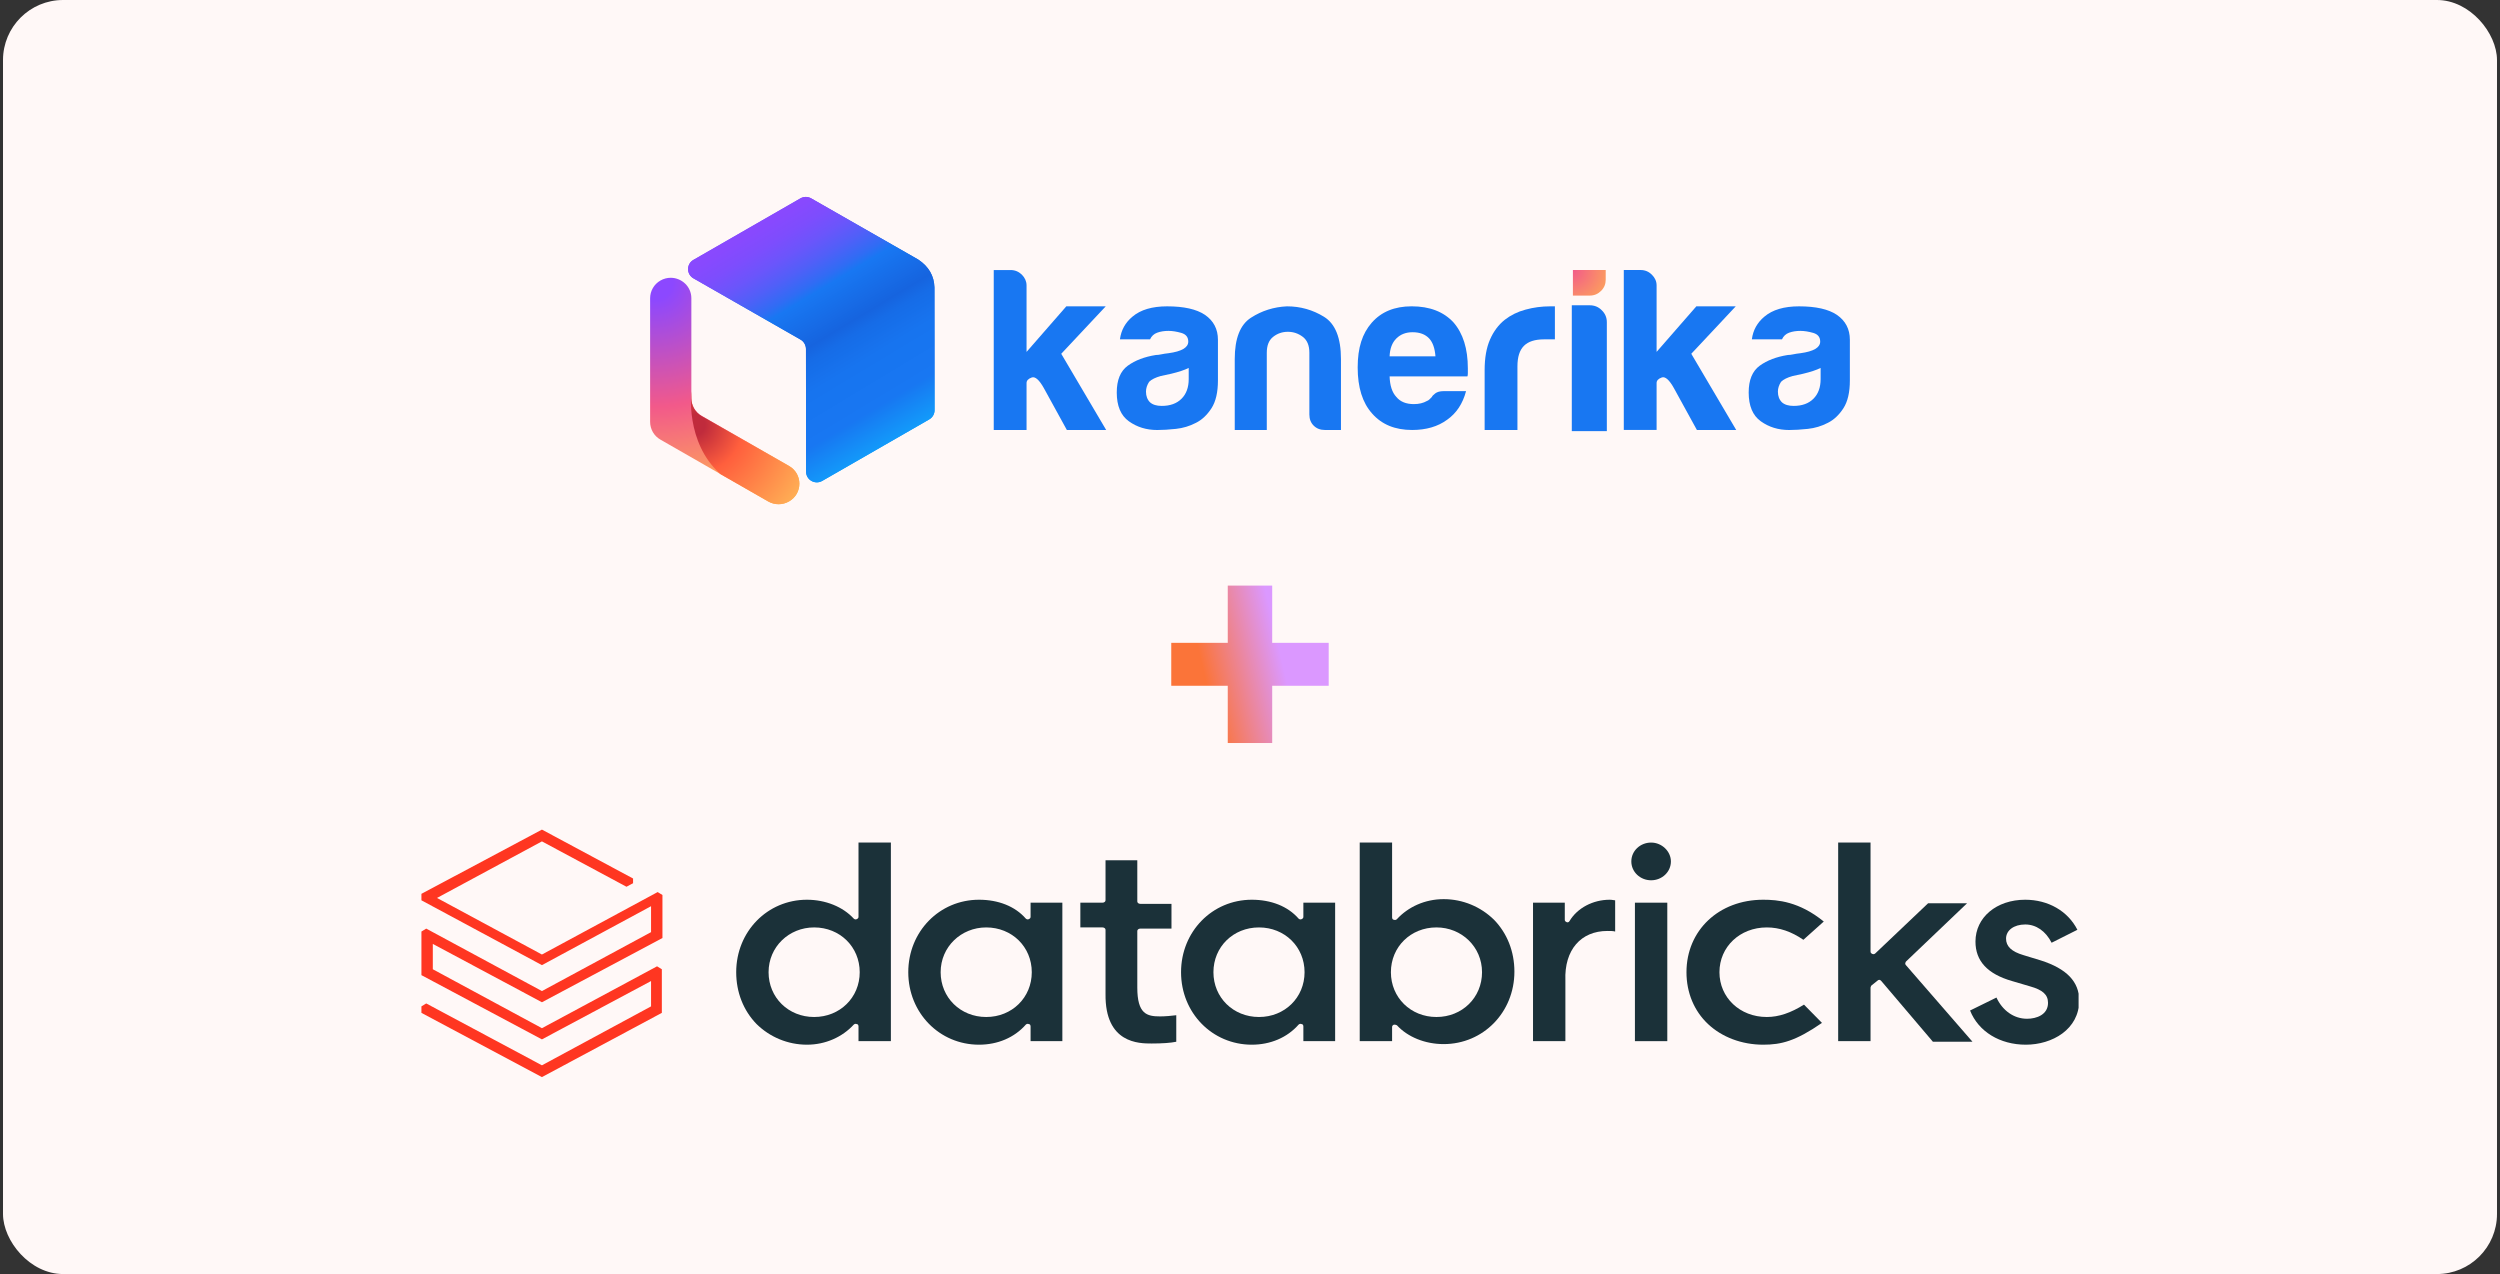 <svg xmlns="http://www.w3.org/2000/svg" width="416" height="212" viewBox="0 0 416 212" fill="none"><rect x="0" y="0" width="416" height="212" fill="#333333" stroke="none"/><rect x="0.5" width="415" height="212" rx="10" fill="#FFF8F7"></rect><path d="M134.112 58.069L134.133 78.49C134.133 79.857 135.624 80.71 136.817 80.023L154.621 69.791C155.175 69.474 155.515 68.886 155.512 68.252L155.492 47.831C155.435 45.895 154.54 44.351 152.808 43.199L134.98 33.007C134.426 32.69 133.746 32.69 133.192 33.007L115.388 43.243C114.198 43.926 114.198 45.634 115.391 46.318L133.216 56.512C133.77 56.829 134.11 57.437 134.112 58.072V58.069Z" fill="url(#paint0_linear_433_7136)"></path><path d="M134.112 58.069L134.133 78.49C134.133 79.857 135.624 80.71 136.817 80.023L154.621 69.791C155.175 69.474 155.515 68.886 155.512 68.252L155.492 47.831C155.435 45.895 154.54 44.351 152.808 43.199L134.98 33.007C134.426 32.69 133.746 32.69 133.192 33.007L115.388 43.243C114.198 43.926 114.198 45.634 115.391 46.318L133.216 56.512C133.77 56.829 134.11 57.437 134.112 58.072V58.069Z" fill="url(#paint1_linear_433_7136)"></path><path d="M131.3 83.428L131.273 83.445C130.209 84.05 128.903 84.05 127.839 83.445L119.866 78.872L109.894 73.152C108.83 72.547 108.18 71.421 108.18 70.202V49.632C108.18 48.413 108.833 47.288 109.894 46.682C110.445 46.365 111.034 46.223 111.605 46.223C113.396 46.223 115.042 47.645 115.042 49.635V66.239C115.042 67.458 115.699 68.584 116.757 69.189L131.3 77.528C133.588 78.84 133.588 82.121 131.3 83.431V83.428Z" fill="url(#paint2_radial_433_7136)"></path><path d="M131.299 83.433L131.273 83.45C130.209 84.055 128.902 84.055 127.839 83.45L119.865 78.891C113.964 73.564 115.042 65.115 115.042 65.115V66.291C115.042 67.507 115.698 68.63 116.756 69.235L131.299 77.55C133.588 78.859 133.588 82.129 131.299 83.436V83.433Z" fill="url(#paint3_radial_433_7136)"></path><path d="M198.997 70.363C197.951 70.91 196.84 71.241 195.668 71.366C194.496 71.492 193.461 71.553 192.562 71.553C190.766 71.553 189.195 71.07 187.847 70.104C186.499 69.138 185.828 67.541 185.828 65.312C185.828 63.232 186.438 61.748 187.662 60.855C188.884 59.965 190.443 59.371 192.339 59.071C192.588 59.071 192.89 59.036 193.239 58.961C193.587 58.885 193.986 58.824 194.434 58.775C196.629 58.478 197.728 57.835 197.728 56.843C197.728 56.101 197.341 55.618 196.568 55.394C195.794 55.173 195.082 55.059 194.434 55.059C193.737 55.059 193.113 55.158 192.565 55.356C192.014 55.554 191.615 55.926 191.366 56.47H186.356C186.555 54.937 187.252 53.675 188.451 52.682C189.799 51.545 191.718 50.975 194.212 50.975C197.004 50.975 199.099 51.446 200.497 52.386C201.942 53.378 202.665 54.763 202.665 56.546V63.305C202.665 65.286 202.305 66.834 201.581 67.948C200.857 69.062 199.996 69.868 199 70.363H198.997ZM197.801 61.227C197.101 61.574 196.128 61.896 194.883 62.193L193.163 62.566C192.266 62.813 191.615 63.136 191.217 63.532C190.865 64.079 190.692 64.623 190.692 65.167C190.692 65.909 190.918 66.505 191.366 66.947C191.815 67.346 192.462 67.543 193.312 67.543C194.707 67.543 195.806 67.148 196.603 66.354C197.4 65.562 197.801 64.471 197.801 63.086V61.227Z" fill="#1877F2"></path><path d="M223.136 71.55H220.47C219.708 71.55 219.087 71.311 218.603 70.831C218.12 70.354 217.879 69.734 217.879 68.978V58.69C217.879 57.48 217.51 56.598 216.775 56.043C216.039 55.487 215.213 55.211 214.299 55.211C213.384 55.211 212.57 55.487 211.861 56.043C211.149 56.598 210.794 57.48 210.794 58.69V71.55H205.461V59.749C205.461 56.319 206.361 54.026 208.166 52.866C209.968 51.705 211.963 51.076 214.146 50.975C216.382 50.975 218.439 51.556 220.317 52.714C222.196 53.875 223.136 56.22 223.136 59.749V71.55Z" fill="#1877F2"></path><path d="M240.209 65.087H243.951C243.4 67.167 242.354 68.753 240.81 69.841C239.262 70.981 237.317 71.549 234.973 71.549C232.13 71.549 229.909 70.632 228.312 68.799C226.715 67.016 225.918 64.467 225.918 61.148C225.918 57.828 226.692 55.504 228.239 53.72C229.836 51.887 232.054 50.971 234.896 50.971C237.891 50.971 240.209 51.864 241.856 53.644C243.453 55.477 244.25 58.026 244.25 61.296V62.114C244.25 62.361 244.223 62.535 244.174 62.634H231.231C231.28 64.171 231.653 65.308 232.353 66.053C233 66.847 233.973 67.243 235.271 67.243C236.118 67.243 236.842 67.068 237.443 66.722C237.592 66.673 237.73 66.585 237.856 66.463C237.979 66.341 238.117 66.204 238.266 66.053C238.316 65.904 238.503 65.707 238.829 65.459C239.154 65.212 239.614 65.087 240.212 65.087H240.209ZM231.231 59.294H238.861C238.758 57.956 238.413 56.967 237.815 56.321C237.164 55.629 236.244 55.282 235.046 55.282C233.947 55.282 233.05 55.629 232.353 56.321C231.653 57.016 231.277 58.006 231.231 59.294Z" fill="#1877F2"></path><path d="M183.993 50.974H177.435L170.818 58.558V47.497C170.818 46.819 170.552 46.231 170.048 45.713C169.515 45.198 168.89 44.934 168.164 44.934H165.359V71.549H170.818V63.743C170.818 63.33 171.1 63.021 171.68 62.815C172.243 62.608 172.925 63.199 173.699 64.584L177.526 71.552H184.069L176.591 58.87L183.993 50.974Z" fill="#1877F2"></path><path d="M253.853 51.519C252.531 51.871 251.377 52.447 250.395 53.212C249.358 54.038 248.526 55.141 247.934 56.511C247.339 57.867 247.043 59.56 247.043 61.579V71.55H252.502V60.96C252.502 59.397 252.857 58.28 253.586 57.544C254.313 56.822 255.426 56.468 256.938 56.468H258.735V50.975H257.949C256.555 50.975 255.189 51.152 253.856 51.519H253.853Z" fill="#1877F2"></path><path d="M264.53 50.799H261.547V71.743H267.378V53.612C267.378 52.833 267.097 52.169 266.531 51.625C265.983 51.066 265.315 50.799 264.53 50.799Z" fill="#1877F2"></path><path d="M267.19 46.55C267.19 47.272 266.938 47.891 266.419 48.406C265.9 48.921 265.276 49.186 264.535 49.186H261.73V44.93H267.19V46.55Z" fill="url(#paint4_radial_433_7136)"></path><path d="M281.431 58.866L288.833 50.97H282.275L275.658 58.554V47.493C275.658 46.815 275.392 46.227 274.873 45.709C274.354 45.194 273.73 44.93 273.003 44.93H270.199V71.545H275.658V63.739C275.658 63.326 275.94 63.017 276.52 62.811C277.082 62.604 277.765 63.195 278.536 64.58L282.363 71.548H288.906L281.428 58.866H281.431Z" fill="#1877F2"></path><path d="M304.149 70.363C303.103 70.91 301.992 71.241 300.82 71.366C299.648 71.492 298.614 71.553 297.714 71.553C295.918 71.553 294.347 71.07 292.999 70.104C291.652 69.138 290.98 67.541 290.98 65.312C290.98 63.232 291.59 61.748 292.815 60.855C294.037 59.965 295.596 59.371 297.492 59.071C297.741 59.071 298.042 59.036 298.391 58.961C298.74 58.885 299.138 58.824 299.587 58.775C301.781 58.478 302.88 57.835 302.88 56.843C302.88 56.101 302.494 55.618 301.72 55.394C300.946 55.173 300.234 55.059 299.587 55.059C298.889 55.059 298.265 55.158 297.717 55.356C297.166 55.554 296.768 55.926 296.519 56.47H291.508C291.707 54.937 292.405 53.675 293.603 52.682C294.951 51.545 296.87 50.975 299.364 50.975C302.157 50.975 304.252 51.446 305.649 52.386C307.094 53.378 307.818 54.763 307.818 56.546V63.305C307.818 65.286 307.457 66.834 306.734 67.948C306.01 69.062 305.148 69.868 304.152 70.363H304.149ZM302.951 61.227C302.25 61.574 301.277 61.896 300.032 62.193L298.312 62.566C297.415 62.813 296.765 63.136 296.366 63.532C296.015 64.079 295.842 64.623 295.842 65.167C295.842 65.909 296.067 66.505 296.516 66.947C296.964 67.346 297.612 67.543 298.461 67.543C299.856 67.543 300.955 67.148 301.752 66.354C302.549 65.562 302.951 64.471 302.951 63.086V61.227Z" fill="#1877F2"></path><path d="M204.299 123.638V114.112H194.898V106.968H204.299V97.442H211.694V106.968H221.095V114.112H211.694V123.638H204.299Z" fill="url(#paint5_linear_433_7136)"></path><g clip-path="url(#clip0_433_7136)"><path d="M110.131 168.541V161.284L109.333 160.794L90.178 171.09L72.02 161.284V157.068L90.178 166.775L110.231 156.087V148.929L109.433 148.439L90.178 158.833L72.719 149.419L90.178 140.006L104.245 147.556L105.342 146.968V146.184L90.178 138.045L70.125 148.733V149.812L90.178 160.598L108.335 150.792V155.107L90.178 164.912L70.923 154.518L70.125 155.009V162.265L90.178 172.953L108.335 163.245V167.462L90.178 177.268L70.923 166.972L70.125 167.462V168.541L90.178 179.229L110.131 168.541Z" fill="#FF3621"></path><path fill-rule="evenodd" clip-rule="evenodd" d="M148.243 140.203V173.248H142.856V170.797C142.856 170.601 142.756 170.405 142.557 170.405C142.357 170.306 142.158 170.405 142.058 170.503C140.162 172.562 137.369 173.837 134.276 173.837C131.084 173.837 128.091 172.562 125.896 170.405C123.701 168.149 122.504 165.109 122.504 161.776C122.504 155.01 127.692 149.715 134.276 149.715C137.369 149.715 140.262 150.891 142.058 152.852C142.158 152.95 142.357 153.049 142.557 152.95C142.756 152.852 142.856 152.754 142.856 152.558V140.203H148.243ZM127.891 161.776C127.891 165.992 131.184 169.228 135.473 169.228C139.763 169.228 143.056 165.992 143.056 161.776C143.056 157.559 139.763 154.323 135.473 154.323C131.283 154.323 127.891 157.559 127.891 161.776Z" fill="#1B3139"></path><path fill-rule="evenodd" clip-rule="evenodd" d="M176.776 150.205V173.248H171.489V170.797C171.489 170.601 171.389 170.405 171.19 170.405C170.99 170.307 170.791 170.405 170.691 170.503C168.795 172.66 166.002 173.837 162.909 173.837C156.325 173.837 151.137 168.542 151.137 161.776C151.137 155.01 156.325 149.715 162.909 149.715C166.102 149.715 168.895 150.793 170.691 152.853C170.791 152.951 170.99 153.049 171.19 152.951C171.389 152.853 171.489 152.755 171.489 152.558V150.205H176.776ZM156.524 161.776C156.524 165.992 159.816 169.228 164.106 169.228C168.396 169.228 171.688 165.992 171.688 161.776C171.688 157.559 168.396 154.324 164.106 154.324C159.916 154.324 156.524 157.559 156.524 161.776Z" fill="#1B3139"></path><path fill-rule="evenodd" clip-rule="evenodd" d="M222.167 150.205V173.248H216.88V170.797C216.88 170.601 216.78 170.405 216.58 170.405C216.381 170.307 216.181 170.405 216.081 170.503C214.186 172.66 211.392 173.837 208.3 173.837C201.715 173.837 196.527 168.542 196.527 161.776C196.527 155.01 201.715 149.715 208.3 149.715C211.492 149.715 214.286 150.793 216.081 152.853C216.181 152.951 216.381 153.049 216.58 152.951C216.78 152.853 216.88 152.755 216.88 152.558V150.205H222.167ZM201.915 161.776C201.915 165.992 205.207 169.228 209.497 169.228C213.787 169.228 217.079 165.992 217.079 161.776C217.079 157.559 213.787 154.324 209.497 154.324C205.207 154.324 201.915 157.559 201.915 161.776Z" fill="#1B3139"></path><path fill-rule="evenodd" clip-rule="evenodd" d="M232.144 170.503C232.044 170.503 232.044 170.503 231.944 170.503C231.745 170.601 231.645 170.699 231.645 170.895V173.248H226.258V140.203H231.645V152.656C231.645 152.852 231.745 153.049 231.944 153.049C232.144 153.147 232.344 153.049 232.443 152.95C234.339 150.891 237.132 149.617 240.225 149.617C243.417 149.617 246.41 150.891 248.605 153.049C250.8 155.304 251.997 158.344 251.997 161.678C251.997 168.443 246.81 173.738 240.225 173.738C237.132 173.738 234.239 172.562 232.443 170.601C232.344 170.601 232.244 170.503 232.144 170.503ZM239.028 154.323C234.738 154.323 231.446 157.559 231.446 161.776C231.446 165.992 234.738 169.228 239.028 169.228C243.318 169.228 246.61 165.992 246.61 161.776C246.61 157.559 243.218 154.323 239.028 154.323Z" fill="#1B3139"></path><path d="M267.465 154.912C267.964 154.912 268.462 154.912 268.762 155.01V149.813C268.562 149.813 268.263 149.715 267.864 149.715C265.07 149.715 262.476 151.088 261.179 153.245C261.08 153.441 260.88 153.539 260.681 153.441C260.481 153.343 260.381 153.245 260.381 153.049V150.205H255.094V173.248H260.481V163.149C260.282 158.05 263.075 154.912 267.465 154.912Z" fill="#1B3139"></path><path d="M277.438 150.205H272.051V173.248H277.438V150.205Z" fill="#1B3139"></path><path d="M274.745 140.203C272.95 140.203 271.453 141.576 271.453 143.341C271.453 145.106 272.95 146.479 274.745 146.479C276.541 146.479 278.038 145.106 278.038 143.341C278.038 141.674 276.541 140.203 274.745 140.203Z" fill="#1B3139"></path><path d="M293.399 149.715C286.016 149.715 280.629 154.814 280.629 161.776C280.629 165.208 281.926 168.248 284.22 170.405C286.515 172.562 289.807 173.837 293.399 173.837C296.392 173.837 298.786 173.248 303.176 170.209L300.183 167.169C297.988 168.542 295.993 169.228 293.997 169.228C289.508 169.228 286.116 165.992 286.116 161.776C286.116 157.559 289.508 154.324 293.997 154.324C296.093 154.324 298.088 155.01 300.083 156.383L303.475 153.343C299.385 150.009 295.793 149.715 293.399 149.715Z" fill="#1B3139"></path><path d="M312.456 163.148C312.555 163.05 312.655 163.05 312.755 163.05C312.855 163.05 312.954 163.148 313.054 163.246L321.634 173.346H328.219L317.145 160.599C316.945 160.403 317.045 160.207 317.145 160.011L327.321 150.303H320.836L312.057 158.638C311.957 158.736 311.757 158.834 311.558 158.736C311.358 158.638 311.258 158.54 311.258 158.344V140.203H305.871V173.248H311.258V164.325C311.258 164.227 311.358 164.129 311.358 164.031L312.456 163.148Z" fill="#1B3139"></path><path d="M337.099 173.837C341.488 173.837 345.978 171.287 345.978 166.483C345.978 163.345 343.883 161.187 339.593 159.815L336.699 158.932C334.704 158.344 333.806 157.461 333.806 156.187C333.806 154.814 335.103 153.833 336.999 153.833C338.795 153.833 340.391 154.912 341.388 156.873L345.678 154.716C344.082 151.578 340.79 149.715 336.999 149.715C332.21 149.715 328.718 152.657 328.718 156.677C328.718 159.913 330.714 162.07 334.804 163.247L337.797 164.129C339.892 164.717 340.79 165.502 340.79 166.875C340.79 168.836 338.894 169.522 337.298 169.522C335.103 169.522 333.208 168.149 332.21 165.992L327.82 168.149C329.217 171.68 332.809 173.837 337.099 173.837Z" fill="#1B3139"></path><path d="M191.642 173.64C193.338 173.64 194.834 173.542 195.732 173.346V168.933C195.034 169.031 193.836 169.13 193.038 169.13C190.844 169.13 189.247 168.737 189.247 164.325V154.911C189.247 154.715 189.447 154.519 189.746 154.519H194.934V150.401H189.746C189.447 150.401 189.247 150.205 189.247 150.008V143.145H183.96V149.812C183.96 150.008 183.76 150.205 183.461 150.205H179.77V154.323H183.461C183.76 154.323 183.96 154.519 183.96 154.715V165.403C183.86 173.64 189.547 173.64 191.642 173.64Z" fill="#1B3139"></path></g><defs><linearGradient id="paint0_linear_433_7136" x1="124.07" y1="28.742" x2="153.333" y2="76.855" gradientUnits="userSpaceOnUse"><stop stop-color="#8C48FF"></stop><stop offset="0.07" stop-color="#8849FE"></stop><stop offset="0.13" stop-color="#7D4DFD"></stop><stop offset="0.19" stop-color="#6B55FB"></stop><stop offset="0.25" stop-color="#515FF8"></stop><stop offset="0.31" stop-color="#306CF4"></stop><stop offset="0.34" stop-color="#1877F2"></stop><stop offset="0.48" stop-color="#1664DF"></stop><stop offset="0.52" stop-color="#166CE7"></stop><stop offset="0.61" stop-color="#1774EF"></stop><stop offset="0.76" stop-color="#1877F2"></stop><stop offset="0.77" stop-color="#177AF2"></stop><stop offset="0.95" stop-color="#10AFFF"></stop></linearGradient><linearGradient id="paint1_linear_433_7136" x1="127.13" y1="33.473" x2="153.683" y2="77.477" gradientUnits="userSpaceOnUse"><stop stop-color="#8C48FF"></stop><stop offset="0.07" stop-color="#8849FE"></stop><stop offset="0.13" stop-color="#7D4DFD"></stop><stop offset="0.19" stop-color="#6B55FB"></stop><stop offset="0.25" stop-color="#515FF8"></stop><stop offset="0.31" stop-color="#306CF4"></stop><stop offset="0.34" stop-color="#1877F2"></stop><stop offset="0.48" stop-color="#1664DF"></stop><stop offset="0.52" stop-color="#166CE7"></stop><stop offset="0.61" stop-color="#1774EF"></stop><stop offset="0.76" stop-color="#1877F2"></stop><stop offset="0.77" stop-color="#177AF2"></stop><stop offset="0.95" stop-color="#10AFFF"></stop></linearGradient><radialGradient id="paint2_radial_433_7136" cx="0" cy="0" r="1" gradientUnits="userSpaceOnUse" gradientTransform="translate(108.971 46.941) scale(41.715 41.418)"><stop offset="0.07" stop-color="#8C48FF"></stop><stop offset="0.5" stop-color="#F2598A"></stop><stop offset="0.9" stop-color="#FFB152"></stop></radialGradient><radialGradient id="paint3_radial_433_7136" cx="0" cy="0" r="1" gradientUnits="userSpaceOnUse" gradientTransform="translate(115.54 70.707) scale(21.962 21.806)"><stop offset="0.08" stop-color="#C02B3C"></stop><stop offset="0.37" stop-color="#FF5F3D"></stop><stop offset="1" stop-color="#FFB657"></stop></radialGradient><radialGradient id="paint4_radial_433_7136" cx="0" cy="0" r="1" gradientUnits="userSpaceOnUse" gradientTransform="translate(261.543 44.892) scale(14.757 14.652)"><stop stop-color="#F2598A"></stop><stop offset="0.55" stop-color="#FFB152"></stop></radialGradient><linearGradient id="paint5_linear_433_7136" x1="127.5" y1="51.498" x2="262.109" y2="20.178" gradientUnits="userSpaceOnUse"><stop offset="0.414" stop-color="#FB7439"></stop><stop offset="0.509" stop-color="#DB98FF"></stop></linearGradient><clipPath id="clip0_433_7136"><rect width="275.752" height="41.184" fill="white" transform="translate(70.125 138.045)"></rect></clipPath></defs></svg>